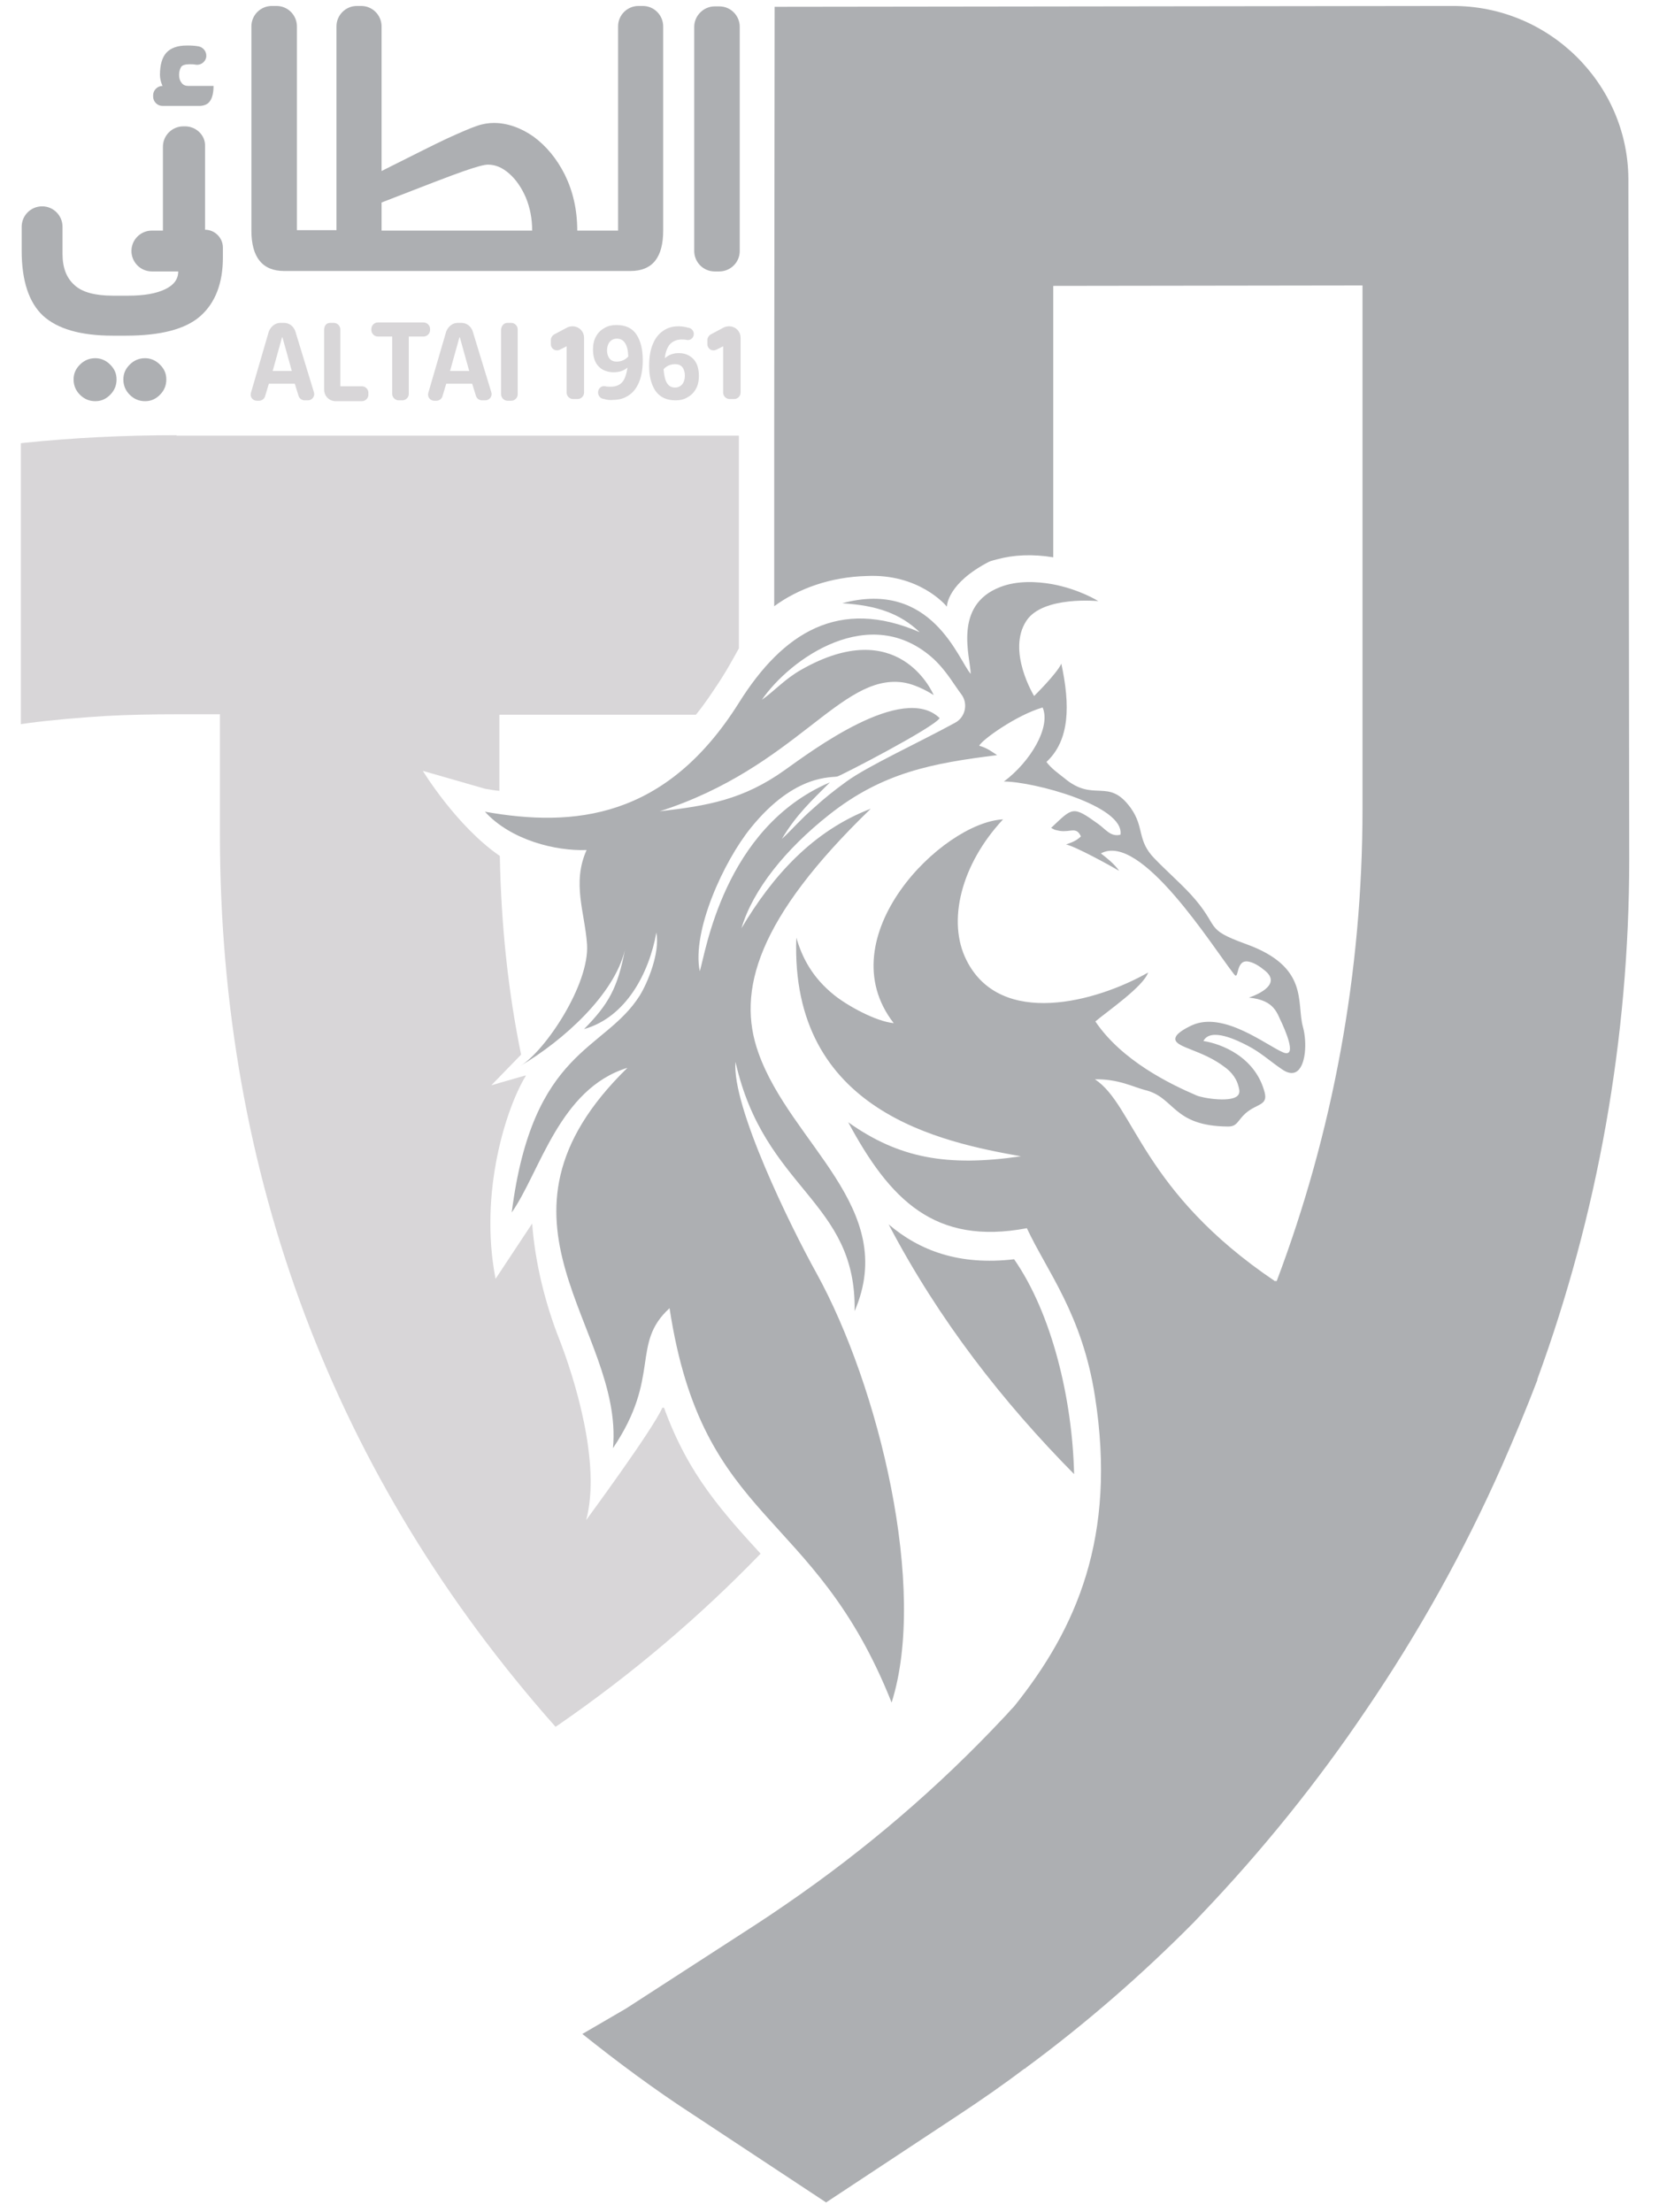 <svg width="39" height="52" viewBox="0 0 39 52" fill="none" xmlns="http://www.w3.org/2000/svg">
<path d="M34.14 0.14L18.21 0.16L18.2 10.24V14.25C18.77 13.83 19.54 13.56 20.37 13.54C21.59 13.48 22.22 14.21 22.26 14.26C22.26 14.23 22.28 13.71 23.24 13.21C23.3 13.18 23.36 13.17 23.43 13.15C23.83 13.04 24.27 13.02 24.76 13.1V6.72L32.03 6.71V19.01C32.03 22.87 31.33 26.63 30.01 30.12C30 30.11 29.99 30.1 29.99 30.1L29.98 30.12C26.83 28 26.67 25.98 25.74 25.37C26.29 25.36 26.64 25.55 26.91 25.62C27.63 25.79 27.55 26.47 28.87 26.48C29.09 26.48 29.09 26.34 29.28 26.17C29.54 25.94 29.81 25.99 29.73 25.68C29.51 24.83 28.69 24.53 28.29 24.47C28.46 24.14 29.1 24.46 29.33 24.58C29.64 24.74 29.85 24.94 30.13 25.13C30.27 25.23 30.38 25.24 30.46 25.2C30.7 25.08 30.73 24.5 30.63 24.14C30.47 23.57 30.79 22.73 29.29 22.19C28.27 21.82 28.71 21.81 27.99 21.02C27.71 20.72 27.43 20.48 27.14 20.18C26.72 19.75 26.91 19.45 26.58 18.99C26.05 18.26 25.72 18.88 25.02 18.29C24.87 18.17 24.72 18.07 24.6 17.91C25.15 17.4 25.16 16.58 24.95 15.6C24.84 15.84 24.31 16.36 24.31 16.36C24.31 16.36 23.66 15.3 24.13 14.59C24.52 14 25.82 14.13 25.82 14.13C25.82 14.13 25.38 13.85 24.73 13.73C24.38 13.67 23.92 13.64 23.51 13.8C22.4 14.23 22.81 15.44 22.82 15.84C22.53 15.52 21.91 13.61 19.8 14.18C20.61 14.23 21.16 14.42 21.62 14.86C19.73 14.04 18.41 14.86 17.37 16.52C15.65 19.26 13.48 19.45 11.4 19.08C12.01 19.75 13.07 20.01 13.79 19.98C13.44 20.76 13.75 21.45 13.8 22.2C13.86 23.14 12.82 24.7 12.24 25.05C13.24 24.46 14.44 23.38 14.69 22.33C14.52 23.22 14.31 23.6 13.73 24.19C14.72 23.91 15.26 22.87 15.43 21.92C15.52 22.4 15.22 23.11 15.04 23.4C14.21 24.72 12.52 24.64 12.03 28.5C12.7 27.54 13.15 25.59 14.75 25.1C11.06 28.7 14.67 31.2 14.41 34.04C15.55 32.35 14.82 31.59 15.74 30.75C16.52 35.87 19.13 35.41 20.96 40.02C21.81 37.35 20.67 32.6 19.19 29.92C18.59 28.84 17.2 26.01 17.29 24.96C17.97 27.98 20.14 28.21 20.09 30.82C21.14 28.39 18.59 26.89 17.83 24.75C17.31 23.3 17.8 21.59 20.47 19.01C19.11 19.53 18.16 20.59 17.43 21.82C17.7 20.91 18.47 19.96 19.48 19.16C20.75 18.15 21.93 17.94 23.44 17.75C23.33 17.68 23.21 17.58 23.02 17.53C23.07 17.4 23.89 16.81 24.51 16.63C24.71 17.09 24.22 17.91 23.6 18.37C24.29 18.37 26.44 18.94 26.34 19.62C26.11 19.68 25.99 19.49 25.82 19.37C25.21 18.93 25.22 18.98 24.71 19.46C24.81 19.51 24.76 19.5 24.91 19.53C25.17 19.57 25.3 19.42 25.41 19.66C25.33 19.74 25.24 19.79 25.06 19.85C25.27 19.89 26.09 20.34 26.31 20.47C26.2 20.31 26.01 20.16 25.88 20.06C26.82 19.55 28.5 22.25 29.01 22.9C29.14 23.07 29.03 22.51 29.38 22.61C29.5 22.64 29.62 22.72 29.73 22.81C30.12 23.12 29.62 23.36 29.36 23.45C29.98 23.51 30.02 23.83 30.14 24.06C30.15 24.09 30.53 24.88 30.17 24.74C29.78 24.58 28.77 23.76 28.02 24.1C27.83 24.19 27.62 24.31 27.63 24.43C27.65 24.63 28.27 24.68 28.8 25.09C28.87 25.14 29.05 25.29 29.11 25.52C29.13 25.59 29.15 25.66 29.12 25.72C29.01 25.94 28.26 25.81 28.13 25.75C27.5 25.48 26.37 24.93 25.75 24.01C26.02 23.78 26.88 23.19 26.99 22.86C25.78 23.55 23.52 24.17 22.72 22.57C22.26 21.66 22.59 20.32 23.58 19.26C22.15 19.33 19.44 22.03 21.01 24.05C20.59 24.01 19.92 23.64 19.61 23.39C19.1 22.98 18.86 22.52 18.72 22.04C18.57 26.15 22.17 26.85 24 27.18C22.27 27.43 21.14 27.23 19.94 26.38C20.92 28.2 21.97 29.28 24.14 28.87C24.61 29.88 25.44 30.89 25.74 32.82C26.26 36.13 25.3 38.29 23.84 40.11C23.75 40.2 23.67 40.3 23.58 40.39C22.06 42.01 20.36 43.47 18.48 44.76C18.25 44.92 18.01 45.08 17.78 45.23L14.72 47.21L13.69 47.81C14.53 48.48 15.39 49.12 16.3 49.71L19.42 51.77L22.54 49.71C23.07 49.36 23.59 49 24.09 48.62L24.1 48.63L24.11 48.61C25.52 47.57 26.83 46.43 28.05 45.2C28.12 45.13 28.19 45.05 28.26 44.98C29.68 43.49 30.97 41.89 32.11 40.2C33.35 38.38 34.42 36.46 35.31 34.45C35.6 33.79 35.88 33.12 36.14 32.44C36.14 32.43 36.14 32.43 36.14 32.42C37.55 28.57 38.3 24.43 38.3 20.2L38.28 4.19C38.26 1.97 36.42 0.13 34.14 0.14ZM22.45 16.99C21.63 17.44 20.39 18.01 19.9 18.37C19.61 18.58 19.37 18.77 19.11 19.01C18.82 19.26 18.62 19.5 18.38 19.72C18.72 19.15 19.08 18.82 19.51 18.39C17 19.46 16.58 22.44 16.45 22.83C16.26 21.89 17.01 20.25 17.65 19.46C18.7 18.16 19.58 18.29 19.69 18.25C19.81 18.21 21.94 17.11 22.09 16.88C21.22 16.04 19.07 17.66 18.45 18.1C17.47 18.8 16.63 18.94 15.51 19.07C18.71 18.04 19.75 15.84 21.22 16.04C21.57 16.09 21.92 16.32 21.95 16.34C21.91 16.25 21.11 14.45 18.84 15.74C18.45 15.96 18.22 16.23 17.91 16.45C18.56 15.5 20.46 14.12 21.96 15.5C22.15 15.68 22.31 15.9 22.45 16.11C22.5 16.18 22.56 16.27 22.62 16.35C22.76 16.57 22.68 16.87 22.45 16.99Z" fill="#ADAFB2"/>
<path d="M23.84 29.6C22.55 29.75 21.62 29.4 20.89 28.78C22.07 31.03 23.58 32.96 25.25 34.65C25.21 32.89 24.73 30.88 23.84 29.6Z" fill="#ADAFB2"/>
<path d="M19.03 17.46C18.97 17.52 19.08 17.41 19.03 17.46V17.46Z" fill="#ADAFB2"/>
<path d="M4.35 2.97H4.31C4.05 2.97 3.83 3.18 3.83 3.45V5.42H3.57C3.31 5.42 3.09 5.63 3.09 5.9C3.09 6.16 3.3 6.38 3.57 6.38H4.19C4.19 6.56 4.09 6.7 3.88 6.8C3.67 6.9 3.39 6.95 3.02 6.95H2.65C2.24 6.95 1.93 6.87 1.75 6.7C1.56 6.53 1.47 6.29 1.47 5.97V5.33C1.47 5.07 1.26 4.85 0.99 4.85C0.73 4.85 0.51 5.06 0.51 5.33V5.9C0.51 6.6 0.68 7.11 1.01 7.42C1.35 7.73 1.89 7.89 2.65 7.89H2.96C3.77 7.89 4.36 7.74 4.71 7.43C5.06 7.12 5.24 6.66 5.24 6.05V5.82C5.24 5.59 5.05 5.4 4.82 5.4V3.43C4.83 3.19 4.62 2.97 4.35 2.97Z" fill="#ADAFB2"/>
<path d="M3.41 8.42C3.27 8.42 3.15 8.47 3.05 8.57C2.95 8.67 2.9 8.78 2.9 8.92C2.9 9.06 2.95 9.18 3.05 9.28C3.15 9.38 3.27 9.43 3.41 9.43C3.55 9.43 3.66 9.38 3.76 9.28C3.86 9.18 3.91 9.06 3.91 8.92C3.91 8.78 3.86 8.67 3.76 8.57C3.66 8.47 3.54 8.42 3.41 8.42Z" fill="#ADAFB2"/>
<path d="M2.24 8.42C2.1 8.42 1.98 8.47 1.88 8.57C1.78 8.67 1.73 8.78 1.73 8.92C1.73 9.06 1.78 9.18 1.88 9.28C1.98 9.38 2.1 9.43 2.24 9.43C2.38 9.43 2.49 9.38 2.59 9.28C2.69 9.18 2.74 9.06 2.74 8.92C2.74 8.78 2.69 8.67 2.59 8.57C2.49 8.47 2.37 8.42 2.24 8.42Z" fill="#ADAFB2"/>
<path d="M4.94 2.37C4.99 2.3 5.02 2.18 5.02 2.02H4.43C4.36 2.02 4.31 2 4.27 1.95C4.23 1.9 4.21 1.84 4.21 1.76C4.21 1.68 4.23 1.62 4.26 1.57C4.29 1.53 4.36 1.51 4.46 1.51C4.5 1.51 4.55 1.51 4.6 1.52C4.73 1.54 4.85 1.44 4.85 1.31C4.85 1.2 4.77 1.11 4.67 1.09C4.56 1.07 4.47 1.07 4.39 1.07C4.17 1.07 4.01 1.13 3.91 1.24C3.81 1.35 3.76 1.53 3.76 1.76C3.76 1.84 3.78 1.93 3.82 2.02C3.7 2.02 3.6 2.12 3.6 2.24V2.27C3.6 2.39 3.7 2.49 3.82 2.49H4.71C4.81 2.48 4.89 2.45 4.94 2.37Z" fill="#ADAFB2"/>
<path d="M14.53 5.42H13.97H13.82H13.57C13.57 4.93 13.47 4.5 13.28 4.11C13.09 3.73 12.84 3.43 12.54 3.21C12.24 3 11.92 2.89 11.61 2.89C11.49 2.89 11.35 2.91 11.21 2.96C11.06 3.01 10.83 3.11 10.5 3.26C10.18 3.41 9.67 3.67 8.97 4.02V0.62C8.97 0.36 8.76 0.14 8.49 0.14H8.39C8.13 0.14 7.91 0.35 7.91 0.62V5.41H7.39H7.24H6.98V0.62C6.98 0.36 6.77 0.14 6.5 0.14H6.39C6.13 0.14 5.91 0.35 5.91 0.62V5.42C5.91 6.05 6.17 6.37 6.68 6.37H7.24H7.39H13.83H13.98H14.82C15.34 6.37 15.59 6.05 15.59 5.42V0.62C15.59 0.36 15.38 0.14 15.11 0.14H15.01C14.75 0.14 14.53 0.35 14.53 0.62V5.42ZM8.97 5.42V4.76C9.97 4.37 10.62 4.12 10.91 4.02C11.2 3.92 11.38 3.87 11.47 3.87C11.65 3.87 11.81 3.94 11.97 4.08C12.13 4.22 12.26 4.41 12.36 4.64C12.46 4.88 12.51 5.14 12.51 5.42H8.97Z" fill="#ADAFB2"/>
<path d="M16.32 0.63V5.9C16.32 6.16 16.53 6.38 16.8 6.38H16.91C17.17 6.38 17.39 6.17 17.39 5.9V0.63C17.39 0.37 17.18 0.15 16.91 0.15H16.8C16.54 0.15 16.32 0.37 16.32 0.63Z" fill="#ADAFB2"/>
<path d="M6.59 7.59H6.68C6.8 7.59 6.9 7.67 6.94 7.78L7.38 9.22C7.41 9.31 7.34 9.41 7.24 9.41H7.16C7.1 9.41 7.04 9.37 7.02 9.31L6.93 9.02H6.32L6.23 9.32C6.21 9.38 6.15 9.42 6.09 9.42H6.04C5.94 9.42 5.87 9.33 5.9 9.23L6.32 7.79C6.37 7.67 6.47 7.59 6.59 7.59ZM6.86 8.72L6.64 7.93H6.63L6.41 8.72H6.86Z" fill="#D8D6D8"/>
<path d="M7.76 7.59H7.85C7.93 7.59 8 7.66 8 7.74V9.08H8.51C8.59 9.08 8.66 9.15 8.66 9.23V9.28C8.66 9.36 8.59 9.43 8.51 9.43H7.89C7.74 9.43 7.62 9.31 7.62 9.16V7.75C7.62 7.65 7.68 7.59 7.76 7.59Z" fill="#D8D6D8"/>
<path d="M9.23 7.91H8.88C8.8 7.91 8.73 7.84 8.73 7.76V7.73C8.73 7.65 8.8 7.58 8.88 7.58H9.96C10.04 7.58 10.11 7.65 10.11 7.73V7.76C10.11 7.84 10.04 7.91 9.96 7.91H9.61V9.26C9.61 9.34 9.54 9.41 9.46 9.41H9.37C9.29 9.41 9.22 9.34 9.22 9.26V7.91H9.23Z" fill="#D8D6D8"/>
<path d="M10.76 7.59H10.85C10.97 7.59 11.07 7.67 11.11 7.78L11.55 9.22C11.58 9.31 11.51 9.41 11.41 9.41H11.33C11.27 9.41 11.21 9.37 11.19 9.31L11.1 9.02H10.49L10.4 9.32C10.38 9.38 10.32 9.42 10.26 9.42H10.21C10.11 9.42 10.04 9.33 10.07 9.23L10.49 7.79C10.54 7.67 10.64 7.59 10.76 7.59ZM11.03 8.72L10.81 7.93H10.8L10.58 8.72H11.03Z" fill="#D8D6D8"/>
<path d="M11.93 7.59H12.02C12.1 7.59 12.17 7.66 12.17 7.74V9.27C12.17 9.35 12.1 9.42 12.02 9.42H11.93C11.85 9.42 11.78 9.35 11.78 9.27V7.74C11.79 7.65 11.85 7.59 11.93 7.59Z" fill="#D8D6D8"/>
<path d="M13.32 8.14L13.16 8.22C13.06 8.27 12.95 8.2 12.95 8.09V7.99C12.95 7.94 12.98 7.89 13.03 7.86L13.33 7.7C13.37 7.68 13.41 7.67 13.46 7.67C13.61 7.67 13.73 7.79 13.73 7.94V9.23C13.73 9.31 13.66 9.38 13.58 9.38H13.47C13.39 9.38 13.32 9.31 13.32 9.23V8.14Z" fill="#D8D6D8"/>
<path d="M14.24 9.39C14.22 9.38 14.19 9.38 14.16 9.37C14.1 9.35 14.06 9.29 14.06 9.23V9.22C14.06 9.13 14.14 9.06 14.23 9.08C14.27 9.09 14.31 9.09 14.36 9.09C14.48 9.09 14.57 9.05 14.63 8.98C14.69 8.91 14.73 8.79 14.75 8.64C14.66 8.72 14.55 8.75 14.42 8.75C14.33 8.75 14.25 8.73 14.17 8.69C14.1 8.65 14.04 8.59 14 8.51C13.96 8.43 13.94 8.33 13.94 8.22C13.94 8.1 13.96 8 14.01 7.91C14.06 7.82 14.12 7.76 14.21 7.71C14.29 7.66 14.39 7.64 14.49 7.64C14.7 7.64 14.86 7.71 14.96 7.86C15.06 8.01 15.11 8.21 15.11 8.46C15.11 8.67 15.08 8.85 15.02 8.99C14.96 9.13 14.88 9.23 14.77 9.3C14.66 9.37 14.55 9.4 14.41 9.4C14.36 9.41 14.29 9.4 14.24 9.39ZM14.33 8.43C14.37 8.48 14.43 8.5 14.5 8.5C14.6 8.5 14.7 8.46 14.77 8.38C14.76 8.1 14.67 7.96 14.5 7.96C14.43 7.96 14.37 7.99 14.33 8.04C14.29 8.09 14.27 8.16 14.27 8.24C14.27 8.31 14.29 8.38 14.33 8.43Z" fill="#D8D6D8"/>
<path d="M15.41 9.19C15.31 9.04 15.26 8.85 15.26 8.6C15.26 8.39 15.29 8.22 15.35 8.08C15.41 7.94 15.49 7.84 15.6 7.77C15.7 7.7 15.82 7.67 15.95 7.67C16.02 7.67 16.08 7.68 16.13 7.69C16.15 7.7 16.18 7.7 16.21 7.71C16.27 7.73 16.31 7.79 16.31 7.85C16.31 7.94 16.23 8.01 16.14 7.99C16.1 7.98 16.06 7.98 16.02 7.98C15.91 7.98 15.82 8.02 15.75 8.09C15.69 8.16 15.64 8.28 15.63 8.42C15.68 8.38 15.72 8.35 15.78 8.33C15.83 8.31 15.89 8.3 15.96 8.3C16.05 8.3 16.13 8.32 16.2 8.36C16.27 8.4 16.33 8.46 16.37 8.54C16.41 8.62 16.43 8.72 16.43 8.83C16.43 8.95 16.41 9.05 16.36 9.14C16.31 9.23 16.25 9.29 16.16 9.34C16.08 9.39 15.99 9.41 15.88 9.41C15.67 9.41 15.52 9.34 15.41 9.19ZM15.87 9.11C15.94 9.11 16 9.08 16.04 9.03C16.08 8.98 16.1 8.91 16.1 8.83C16.1 8.75 16.08 8.68 16.04 8.63C16 8.58 15.94 8.56 15.87 8.56C15.82 8.56 15.77 8.57 15.72 8.59C15.68 8.61 15.63 8.64 15.6 8.68C15.62 8.97 15.7 9.11 15.87 9.11Z" fill="#D8D6D8"/>
<path d="M17 8.14L16.84 8.22C16.74 8.27 16.63 8.2 16.63 8.09V7.99C16.63 7.94 16.66 7.89 16.71 7.86L17.01 7.7C17.05 7.68 17.09 7.67 17.14 7.67C17.29 7.67 17.41 7.79 17.41 7.94V9.23C17.41 9.31 17.34 9.38 17.26 9.38H17.15C17.07 9.38 17 9.31 17 9.23V8.14Z" fill="#D8D6D8"/>
<path d="M4.15 10.23C2.91 10.23 1.72 10.29 0.56 10.41C0.54 10.41 0.49 10.42 0.49 10.42V17.02H0.51C0.55 17.01 0.6 17.01 0.64 17C1.24 16.92 1.85 16.87 2.48 16.83C3.02 16.8 3.58 16.79 4.15 16.79H5.17V19.61C5.17 27.62 7.87 34.74 13.06 40.59C13.08 40.58 13.1 40.56 13.12 40.55C14.86 39.35 16.45 38 17.88 36.52C17.45 36.05 17.03 35.59 16.64 35.05C16.25 34.51 15.9 33.89 15.61 33.09C15.59 33.09 15.59 33.09 15.57 33.09C15.35 33.6 13.78 35.73 13.78 35.73C14.14 34.39 13.49 32.35 13.14 31.46C12.83 30.67 12.58 29.71 12.51 28.76L11.65 30.06C11.25 28.01 11.92 26 12.36 25.29C12.36 25.28 12.36 25.28 12.35 25.28L11.55 25.51L12.25 24.79C11.94 23.28 11.78 21.72 11.75 20.12C10.73 19.42 9.94 18.12 9.94 18.12L11.4 18.54C11.51 18.56 11.63 18.58 11.74 18.59V16.8H16.36C16.57 16.54 16.72 16.31 16.8 16.19C17.06 15.81 17.22 15.51 17.37 15.24V10.24H4.15V10.23Z" fill="#D8D6D8"/>
</svg>
